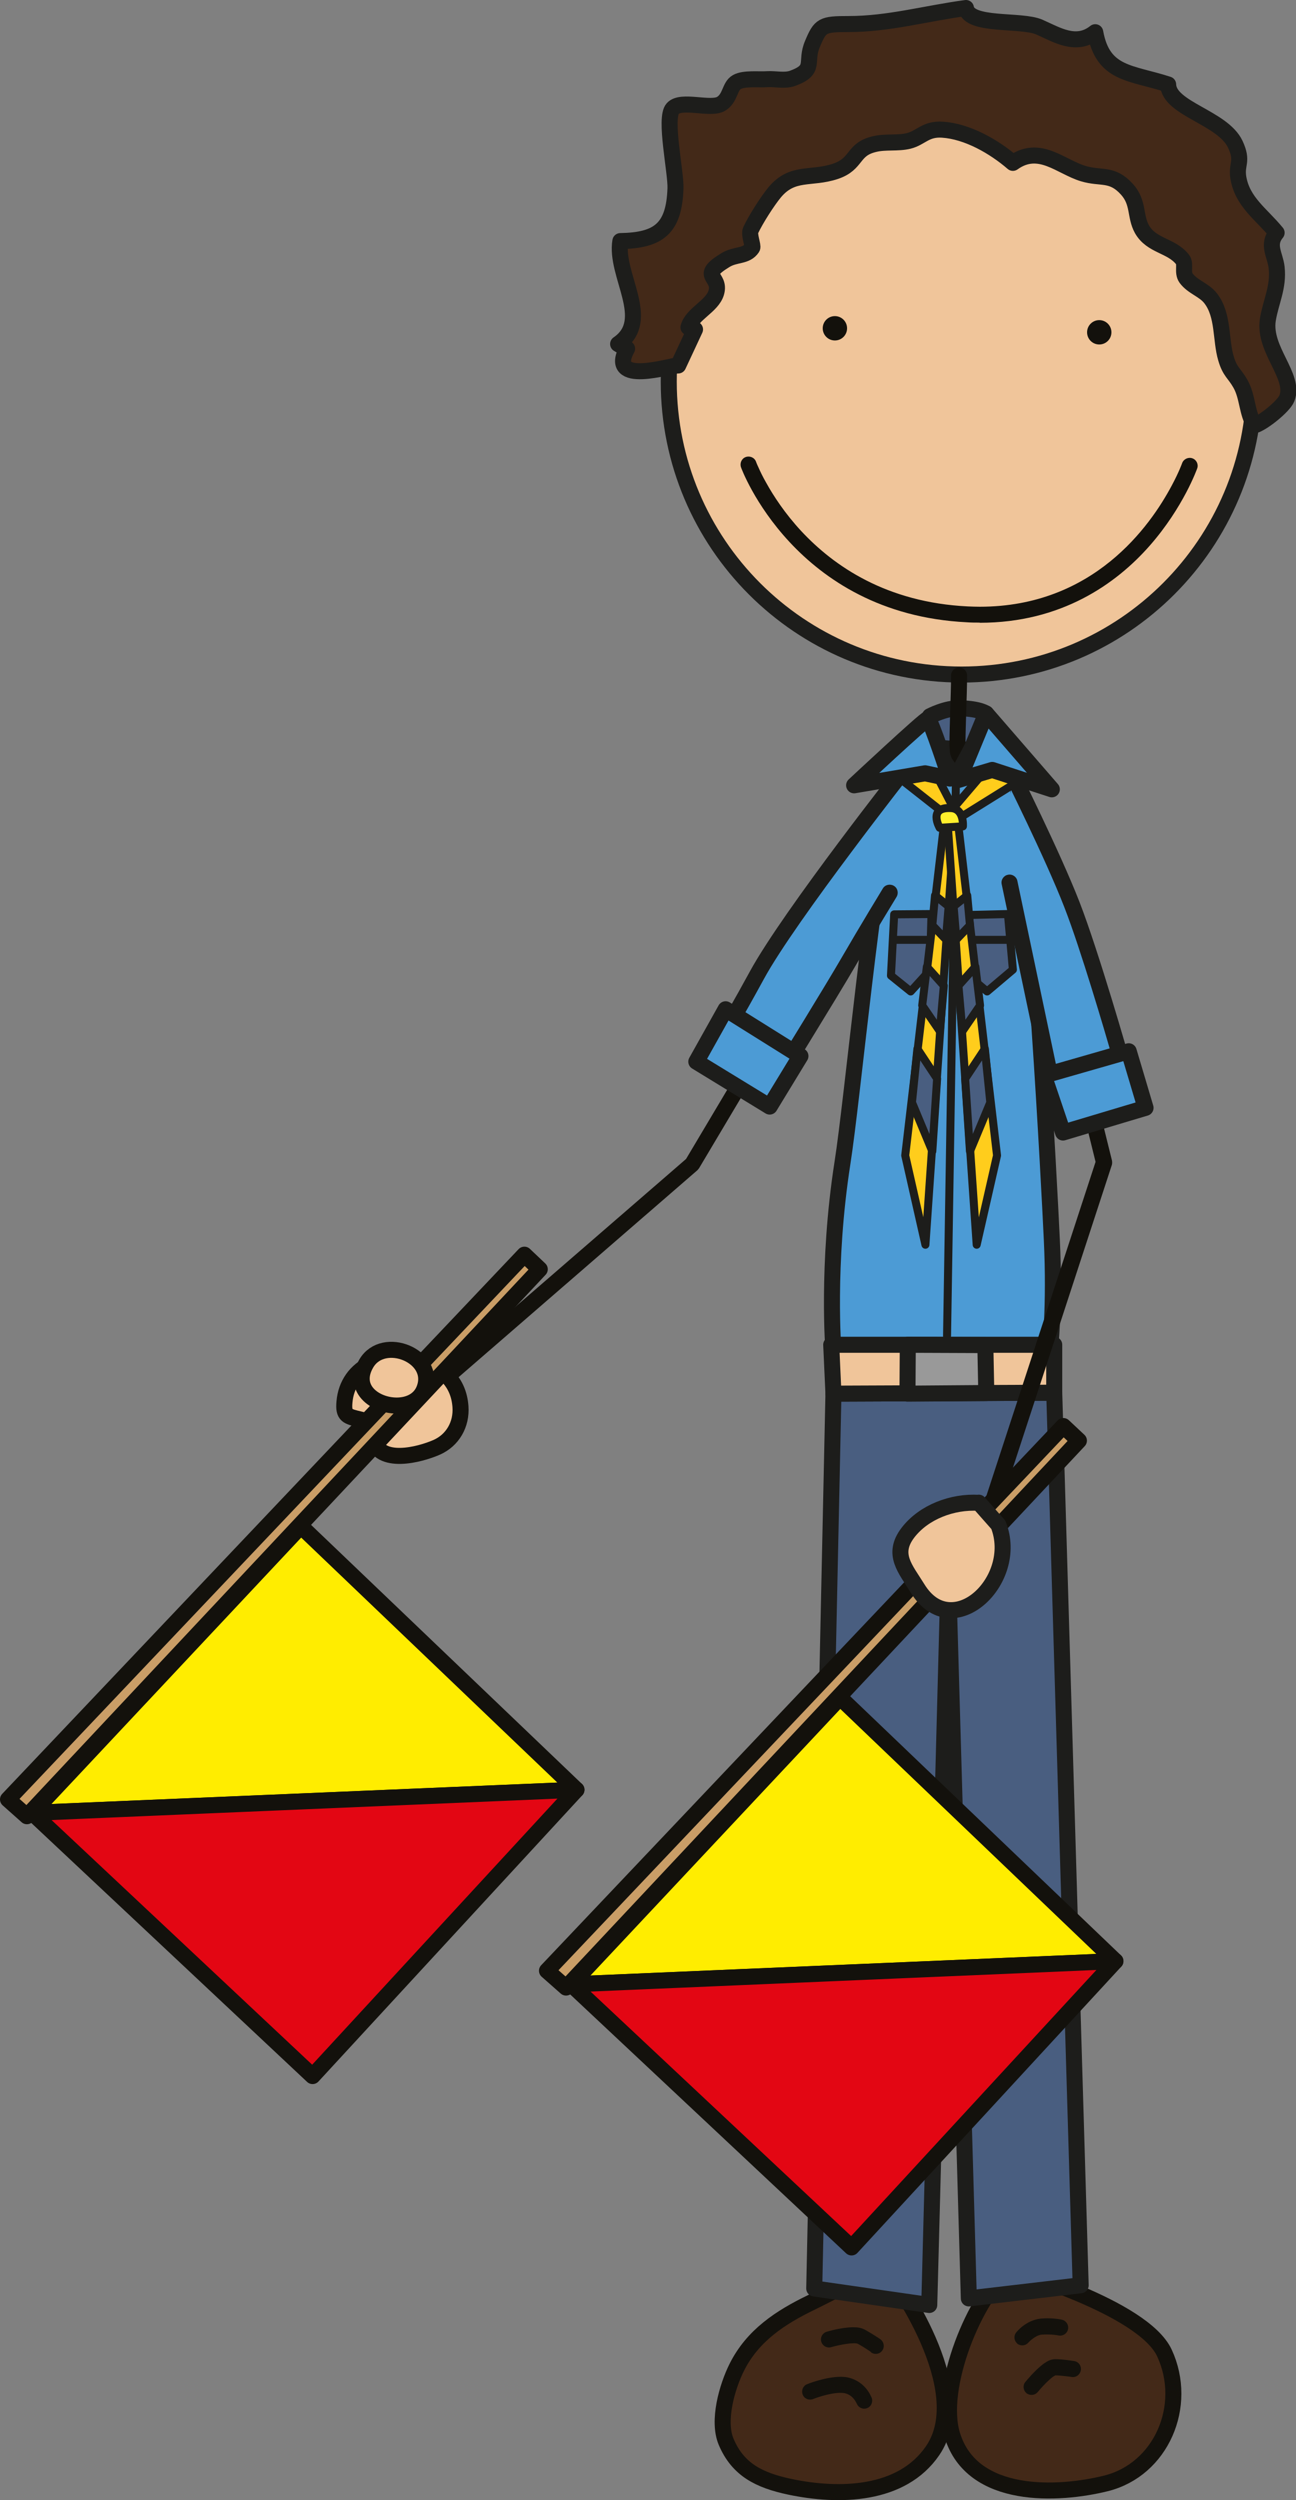 <?xml version="1.0" encoding="UTF-8"?><svg id="Ebene_2" xmlns="http://www.w3.org/2000/svg" viewBox="0 0 80.89 155.96"><rect x="0" y="0" width="80.89" height="155.96" fill="#808080" stroke="none"/><defs><style>.cls-1,.cls-2,.cls-3,.cls-4,.cls-5,.cls-6,.cls-7,.cls-8,.cls-9,.cls-10,.cls-11,.cls-12,.cls-13{stroke-linecap:round;stroke-linejoin:round;}.cls-1,.cls-2,.cls-5,.cls-6,.cls-9,.cls-11,.cls-12,.cls-13{stroke:#1d1d1b;}.cls-1,.cls-11{fill:#495e80;}.cls-2,.cls-14{fill:#4c9bd5;}.cls-3{fill:#e30613;}.cls-3,.cls-4,.cls-7,.cls-8,.cls-10{stroke:#13110c;}.cls-4,.cls-5{fill:#432918;}.cls-6{fill:#999;}.cls-7{fill:#ca9e67;}.cls-8,.cls-9{fill:#f0c59a;}.cls-10{fill:#ffed00;}.cls-15{fill:#13110c;}.cls-16{fill:#1d1d1b;}.cls-11,.cls-12,.cls-13{stroke-width:.5px;}.cls-12{fill:#ffcd1c;}.cls-13{fill:#ffef2c;}</style></defs><g id="Boys"><g id="A_1_"><path class="cls-4" d="m55.65,141.99c-1.62-.23-3.58.95-4.99,1.63-1.97.95-3.68,2.08-4.67,4.05-.61,1.22-1.22,3.34-.67,4.65.74,1.76,2.09,2.41,3.97,2.81,3.08.65,6.99.57,8.92-2.25,2.66-3.88-2.56-10.89-2.56-10.89Z"/><path class="cls-4" d="m62.99,141.53c-2.12,1.75-4.48,7.39-3.55,10.39,1.25,4.04,6.65,3.73,9.59,3,3.45-.86,5.17-4.84,3.65-8.13-1.34-2.9-9.68-5.25-9.68-5.25Z"/><path class="cls-15" d="m54.37,146.73s-.37-.27-.85-.53h0s-.02,0-.06-.01h0s-.11-.02-.19-.01h0c-.26,0-.61.06-.9.12h0c-.28.06-.48.12-.49.12h0c-.26.08-.54-.07-.62-.34h0c-.08-.26.07-.54.34-.62h0s.9-.28,1.66-.28h0c.24,0,.48.02.74.16h0c.53.3.94.58.95.59h0c.22.16.28.47.12.7h0c-.1.14-.25.21-.41.21h0c-.1,0-.2-.03-.29-.09h0Z"/><path class="cls-15" d="m53.46,149.92s0-.01-.03-.06h0c-.03-.05-.07-.13-.13-.2h0c-.13-.16-.31-.31-.59-.37h0c-.07-.01-.16-.02-.25-.02h0c-.33,0-.78.09-1.12.19h0c-.35.1-.59.2-.59.2h0c-.26.1-.55-.02-.65-.28h0c-.1-.26.02-.55.28-.65h0s1.09-.45,2.08-.46h0c.15,0,.3.01.45.04h0c1.14.25,1.47,1.23,1.5,1.28h0c.09.26-.04.55-.3.64h0c-.06.02-.11.03-.17.03h0c-.2,0-.4-.13-.47-.33h0Z"/><path class="cls-15" d="m63.5,146.2c-.21-.17-.25-.49-.07-.7h0s.57-.75,1.52-.86h0c.15-.01.29-.02.42-.02h0c.52,0,.88.08.91.09h0c.27.06.44.33.38.6h0c-.06.27-.33.44-.6.38h0s-.27-.06-.69-.06h0c-.11,0-.22,0-.34.01h0c-.29.01-.64.29-.78.43h0s-.06.06-.06.06h0c-.1.12-.24.18-.39.18h0c-.11,0-.22-.04-.32-.11h0Z"/><path class="cls-15" d="m64.07,149.29c-.21-.17-.25-.49-.07-.7h0s.57-.71,1.13-1.13h0c.2-.13.38-.27.71-.29h0c.52,0,1.19.12,1.21.12h0c.27.04.46.3.41.58h0c-.05.27-.3.46-.58.41h0s-.17-.03-.38-.05h0c-.2-.02-.45-.05-.63-.05h0s0,0,0,0h0s-.08.05-.15.09h0c-.12.09-.28.23-.42.37h0c-.29.29-.53.58-.53.58h0c-.1.12-.24.18-.39.18h0c-.11,0-.22-.04-.32-.11h0Z"/><path class="cls-1" d="m58.04,44.68s1-.53,1.88-.5c1.3.04,1.63.34,1.63.34l-.04,2.34-3.51-.25.04-1.92Z"/><path class="cls-9" d="m78.3,23.8c0,10.09-8.18,18.28-18.28,18.28s-18.28-8.18-18.28-18.28S49.93,5.53,60.03,5.53s18.28,8.18,18.28,18.28Z"/><path class="cls-15" d="m60.26,46.48c0-.72.03-1.45.05-2.15.02-.72.05-1.46.05-2.19h0c0-.28-.22-.5-.5-.5s-.5.22-.5.5h0c0,.72-.03,1.45-.05,2.16-.02.71-.05,1.46-.05,2.19h0c0,.28.14,1.68.42,1.68s.58-1.4.58-1.68h0Z"/><path class="cls-8" d="m24.72,84.61c-.48-.09-1.08.24-1.51.43-1,.45-1.62,1.32-1.71,2.42-.08.86.18.9.98,1.09.88.21.66.54.81,1.22.37,1.65,2.91.98,3.96.52,1-.44,1.57-1.43,1.49-2.54-.22-3.11-4.02-3.14-4.02-3.14Z"/><path class="cls-15" d="m52.87,20.48c0,.42-.34.76-.76.76s-.76-.34-.76-.76.34-.76.76-.76.76.34.76.76Z"/><path class="cls-15" d="m69.37,20.73c0,.42-.34.76-.76.76s-.76-.34-.76-.76.34-.76.76-.76.76.34.76.76Z"/><path class="cls-15" d="m61.14,38.84c-.26,0-.53,0-.79-.02h0c-10.75-.53-14.09-9.62-14.1-9.67h0c-.09-.26.04-.55.3-.64h0c.26-.09.55.04.64.3h0s.04.12.15.35h0c.1.23.26.57.49.97h0c.45.81,1.16,1.9,2.18,3h0c2.05,2.2,5.33,4.45,10.39,4.7h0c.25.01.5.02.75.02h0c7.1,0,10.64-5.03,11.99-7.57h0c.45-.84.64-1.38.64-1.38h0c.09-.26.38-.4.64-.31h0c.26.09.4.38.3.64h0s-.85,2.41-2.96,4.81h0c-2.1,2.39-5.53,4.81-10.6,4.81h-.01Z"/><polygon class="cls-1" points="52.02 86.94 50.82 142.76 58 143.79 59.19 98.88 60.47 143.38 67.45 142.56 65.8 86.88 52.02 86.94"/><path class="cls-2" d="m57.98,46.14l-2.17,2.54c-1.38,6.44-2.59,19.82-3.23,23.88-.99,6.36-.56,11.71-.56,11.71h13.51s.32-2.76.12-6.93c-.15-3.25-1.13-22.03-2.29-29.55l-2.2-2.05-1.51,2.8-1.67-2.4Z"/><polygon class="cls-9" points="51.88 83.89 52.02 86.94 65.8 86.88 65.8 83.89 51.88 83.89"/><polygon class="cls-6" points="56.66 83.89 56.64 86.94 61.56 86.9 61.5 83.91 56.66 83.89"/><path class="cls-16" d="m59.11,83.59c-.14,0-.25-.12-.25-.25h0l.55-34.35c0-.14.12-.25.25-.25h0c.14,0,.25.12.25.25h0l-.55,34.35c0,.14-.11.25-.25.25h0Z"/><polygon class="cls-11" points="60.43 57.08 62.91 57.02 63.22 60.49 61.61 61.85 60.43 60.86 60.43 57.08"/><path class="cls-16" d="m60.74,58.88c-.14,0-.25-.11-.25-.25h0c0-.14.11-.25.25-.25h2.17c.14,0,.25.11.25.25h0c0,.14-.11.25-.25.25h-2.17Z"/><polygon class="cls-11" points="55.81 57.04 58.14 57.02 58.04 60.53 56.84 61.85 55.61 60.86 55.81 57.04"/><path class="cls-16" d="m55.73,58.63c0-.14.11-.25.25-.25h1.93c.14,0,.25.11.25.25h0c0,.14-.11.25-.25.25h-1.93s0,0,0,0h0c-.14,0-.25-.11-.25-.25h0Z"/><path class="cls-15" d="m61.02,96.59c-.26-.09-.41-.37-.32-.63h0l7.68-23.48-5.04-20.38c-.07-.27.1-.54.37-.61h0c.27-.07.54.1.61.37h0l5.08,20.52c.02.09.02.19,0,.28h0l-7.72,23.61c-.07.21-.27.34-.48.34h0c-.05,0-.1,0-.15-.02h0Z"/><polygon class="cls-10" points="69.62 122.34 52.43 105.9 35.65 123.79 69.62 122.34"/><polygon class="cls-7" points="34.14 122.94 66.37 88.96 67.34 89.87 35.33 123.99 34.14 122.94"/><polygon class="cls-3" points="35.65 123.79 53.15 140.2 69.62 122.34 35.65 123.79"/><polygon class="cls-10" points="35.98 111.65 18.78 95.21 2.01 113.09 35.98 111.65"/><polygon class="cls-7" points=".5 112.25 32.73 78.27 33.69 79.18 1.68 113.3 .5 112.25"/><polygon class="cls-3" points="2.01 113.09 19.51 129.51 35.98 111.65 2.01 113.09"/><path class="cls-9" d="m61.09,93.75c-1.64-.1-3.43.57-4.42,1.86-1.03,1.35-.16,2.25.6,3.48,2.16,3.51,6.42-.5,5.04-3.97l-1.22-1.38Z"/><path class="cls-15" d="m27.58,86.16c-.18-.21-.16-.52.05-.71h0l15.19-13.15,11.75-19.74c.14-.24.45-.32.68-.17h0c.24.14.32.45.17.68h0l-11.79,19.81-.1.12-15.25,13.21c-.09.08-.21.12-.33.12h0c-.14,0-.28-.06-.38-.17h0Z"/><path class="cls-8" d="m22.86,86.84c.81,1.07,3.07,1.24,3.62-.19.8-2.06-2.56-3.41-3.62-1.59-.42.72-.34,1.33,0,1.78Z"/><path class="cls-14" d="m56.67,47.73s-7.36,9.33-9.42,13.09c-2.05,3.75-2.97,5.11-2.97,5.11l3.8,2.09s3.75-6.07,4.89-8.03c1.14-1.96,2.58-4.32,2.58-4.32l1.12-7.94Z"/><path class="cls-16" d="m47.84,68.46l-3.8-2.09c-.12-.07-.21-.18-.24-.32h0c-.03-.14,0-.28.07-.4h0s.22-.32.7-1.12h0c.48-.8,1.22-2.07,2.24-3.94h0c2.1-3.84,9.45-13.14,9.46-13.16h0c.17-.22.48-.25.7-.08h0c.22.17.25.49.08.7h0s-1.84,2.33-3.93,5.13h0c-2.09,2.79-4.45,6.07-5.44,7.89h0c-1.4,2.57-2.28,4.02-2.7,4.69h0l2.91,1.61c.86-1.39,3.68-5.97,4.63-7.61h0c1.14-1.97,2.58-4.33,2.58-4.33h0c.14-.24.45-.31.69-.17h0c.24.14.31.45.17.69h0s-1.44,2.35-2.57,4.31h0c-1.15,1.98-4.9,8.04-4.9,8.05h0c-.09.15-.26.24-.43.24h0c-.08,0-.16-.02-.24-.06h0Z"/><polygon class="cls-2" points="45.29 62.96 43.46 66.23 48.04 69.03 49.96 65.88 45.29 62.96"/><path class="cls-14" d="m63.1,48.14s2.6,5.19,3.81,8.31c1.21,3.12,3.12,9.78,3.12,9.78l-4.33,1.56-2.68-12.73.09-6.93Z"/><path class="cls-16" d="m65.45,68.22c-.13-.07-.22-.19-.25-.33h0l-2.68-12.73c-.06-.27.12-.54.39-.59h0c.27-.06.54.12.59.39h0l2.56,12.16,3.35-1.21c-.45-1.55-1.96-6.7-2.97-9.29h0c-1.19-3.08-3.79-8.26-3.79-8.27h0c-.12-.25-.02-.55.22-.67h0c.25-.12.55-.02.67.22h0s2.6,5.2,3.83,8.35h0c1.23,3.16,3.13,9.82,3.13,9.83h0c.07.25-.06.52-.31.61h0l-4.33,1.56c-.06.02-.11.03-.17.03h0c-.08,0-.17-.02-.24-.06h0Z"/><polygon class="cls-2" points="65.15 67.1 66.35 70.65 71.5 69.11 70.45 65.58 65.15 67.1"/><path class="cls-5" d="m42.3,22.8c-.45,0-4.44,1.3-3.16-1.05-.12-.04-.45-.22-.56-.29,2.18-1.49-.22-4.31.14-6.42,2.42-.04,3.35-.8,3.44-3.28.04-1-.71-4.4-.17-4.99.53-.59,2.38.11,3.03-.3.58-.36.51-1.09.97-1.35.46-.26,1.38-.14,1.9-.18.51-.03,1.08.12,1.57-.05,1.51-.55.76-1,1.25-2.15.49-1.17.62-1.24,2.25-1.24,2.52,0,4.8-.66,7.33-1,.2,1.17,3.44.69,4.58,1.19,1.11.49,2.31,1.26,3.49.32.48,2.66,2.22,2.5,4.55,3.26.04,1.52,3.4,2.05,4.19,3.73.51,1.1.05,1.19.19,2.08.26,1.53,1.42,2.26,2.39,3.44-.62.75-.09,1.37,0,2.16.14,1.24-.37,2.15-.55,3.28-.28,1.87,1.73,3.51,1.19,4.89-.19.49-1.5,1.54-2.01,1.68-.5-.75-.42-1.77-.89-2.59-.38-.67-.65-.73-.9-1.58-.35-1.17-.14-2.69-.95-3.74-.42-.55-1.13-.71-1.54-1.27-.26-.36,0-.89-.22-1.16-.71-.9-1.94-.83-2.54-1.9-.45-.82-.18-1.65-.93-2.48-.94-1.04-1.6-.64-2.73-.98-1.41-.42-2.74-1.85-4.39-.67-1.17-1.01-2.84-1.97-4.4-2.07-1.05-.07-1.34.51-2.1.7-.69.17-1.45.03-2.14.2-1.41.33-1.04,1.23-2.44,1.7-1.54.51-2.67-.03-3.79,1.31-.43.52-1.18,1.68-1.5,2.37-.12.27.18.98.1,1.09-.38.57-1.03.37-1.68.77-1.72,1.05-.24.95-.57,2.04-.26.85-1.51,1.31-1.73,2.15.12.1.26.14.41.13l-1.05,2.25Z"/><polygon class="cls-12" points="56.43 48.77 59.56 51.23 63.9 48.53 62.35 47.08 59.51 50.41 58.02 47.53 56.24 48.64 56.43 48.77"/><polygon class="cls-12" points="59.02 50.6 56.5 72.08 57.76 77.65 59.56 51.53 59.02 50.6"/><polygon class="cls-11" points="58.36 55.86 59.21 56.54 59.04 58.61 58.19 57.72 58.36 55.86"/><polygon class="cls-11" points="57.85 60.31 57.56 62.72 58.66 64.33 58.91 61.49 57.85 60.31"/><polygon class="cls-11" points="57.26 65.43 56.92 68.77 58.19 71.82 58.49 67.29 57.26 65.43"/><polygon class="cls-12" points="59.71 50.6 62.23 72.08 60.96 77.65 59.16 51.53 59.71 50.6"/><polygon class="cls-11" points="60.37 55.86 59.52 56.54 59.69 58.61 60.54 57.72 60.37 55.86"/><polygon class="cls-11" points="60.88 60.31 61.17 62.72 60.07 64.33 59.82 61.49 60.88 60.31"/><polygon class="cls-11" points="61.47 65.43 61.81 68.77 60.54 71.82 60.24 67.29 61.47 65.43"/><path class="cls-13" d="m59.37,50.41c.82.05.73,1.14.73,1.14l-1.45.09s-.77-1.32.73-1.23Z"/><path class="cls-2" d="m59.29,48.57s-1.21-3.72-1.38-3.72-4.6,4.14-4.6,4.14l4.43-.75,1.55.33Z"/><polygon class="cls-2" points="59.84 48.65 61.55 44.51 65.65 49.24 61.93 48.03 59.84 48.65"/></g></g></svg>